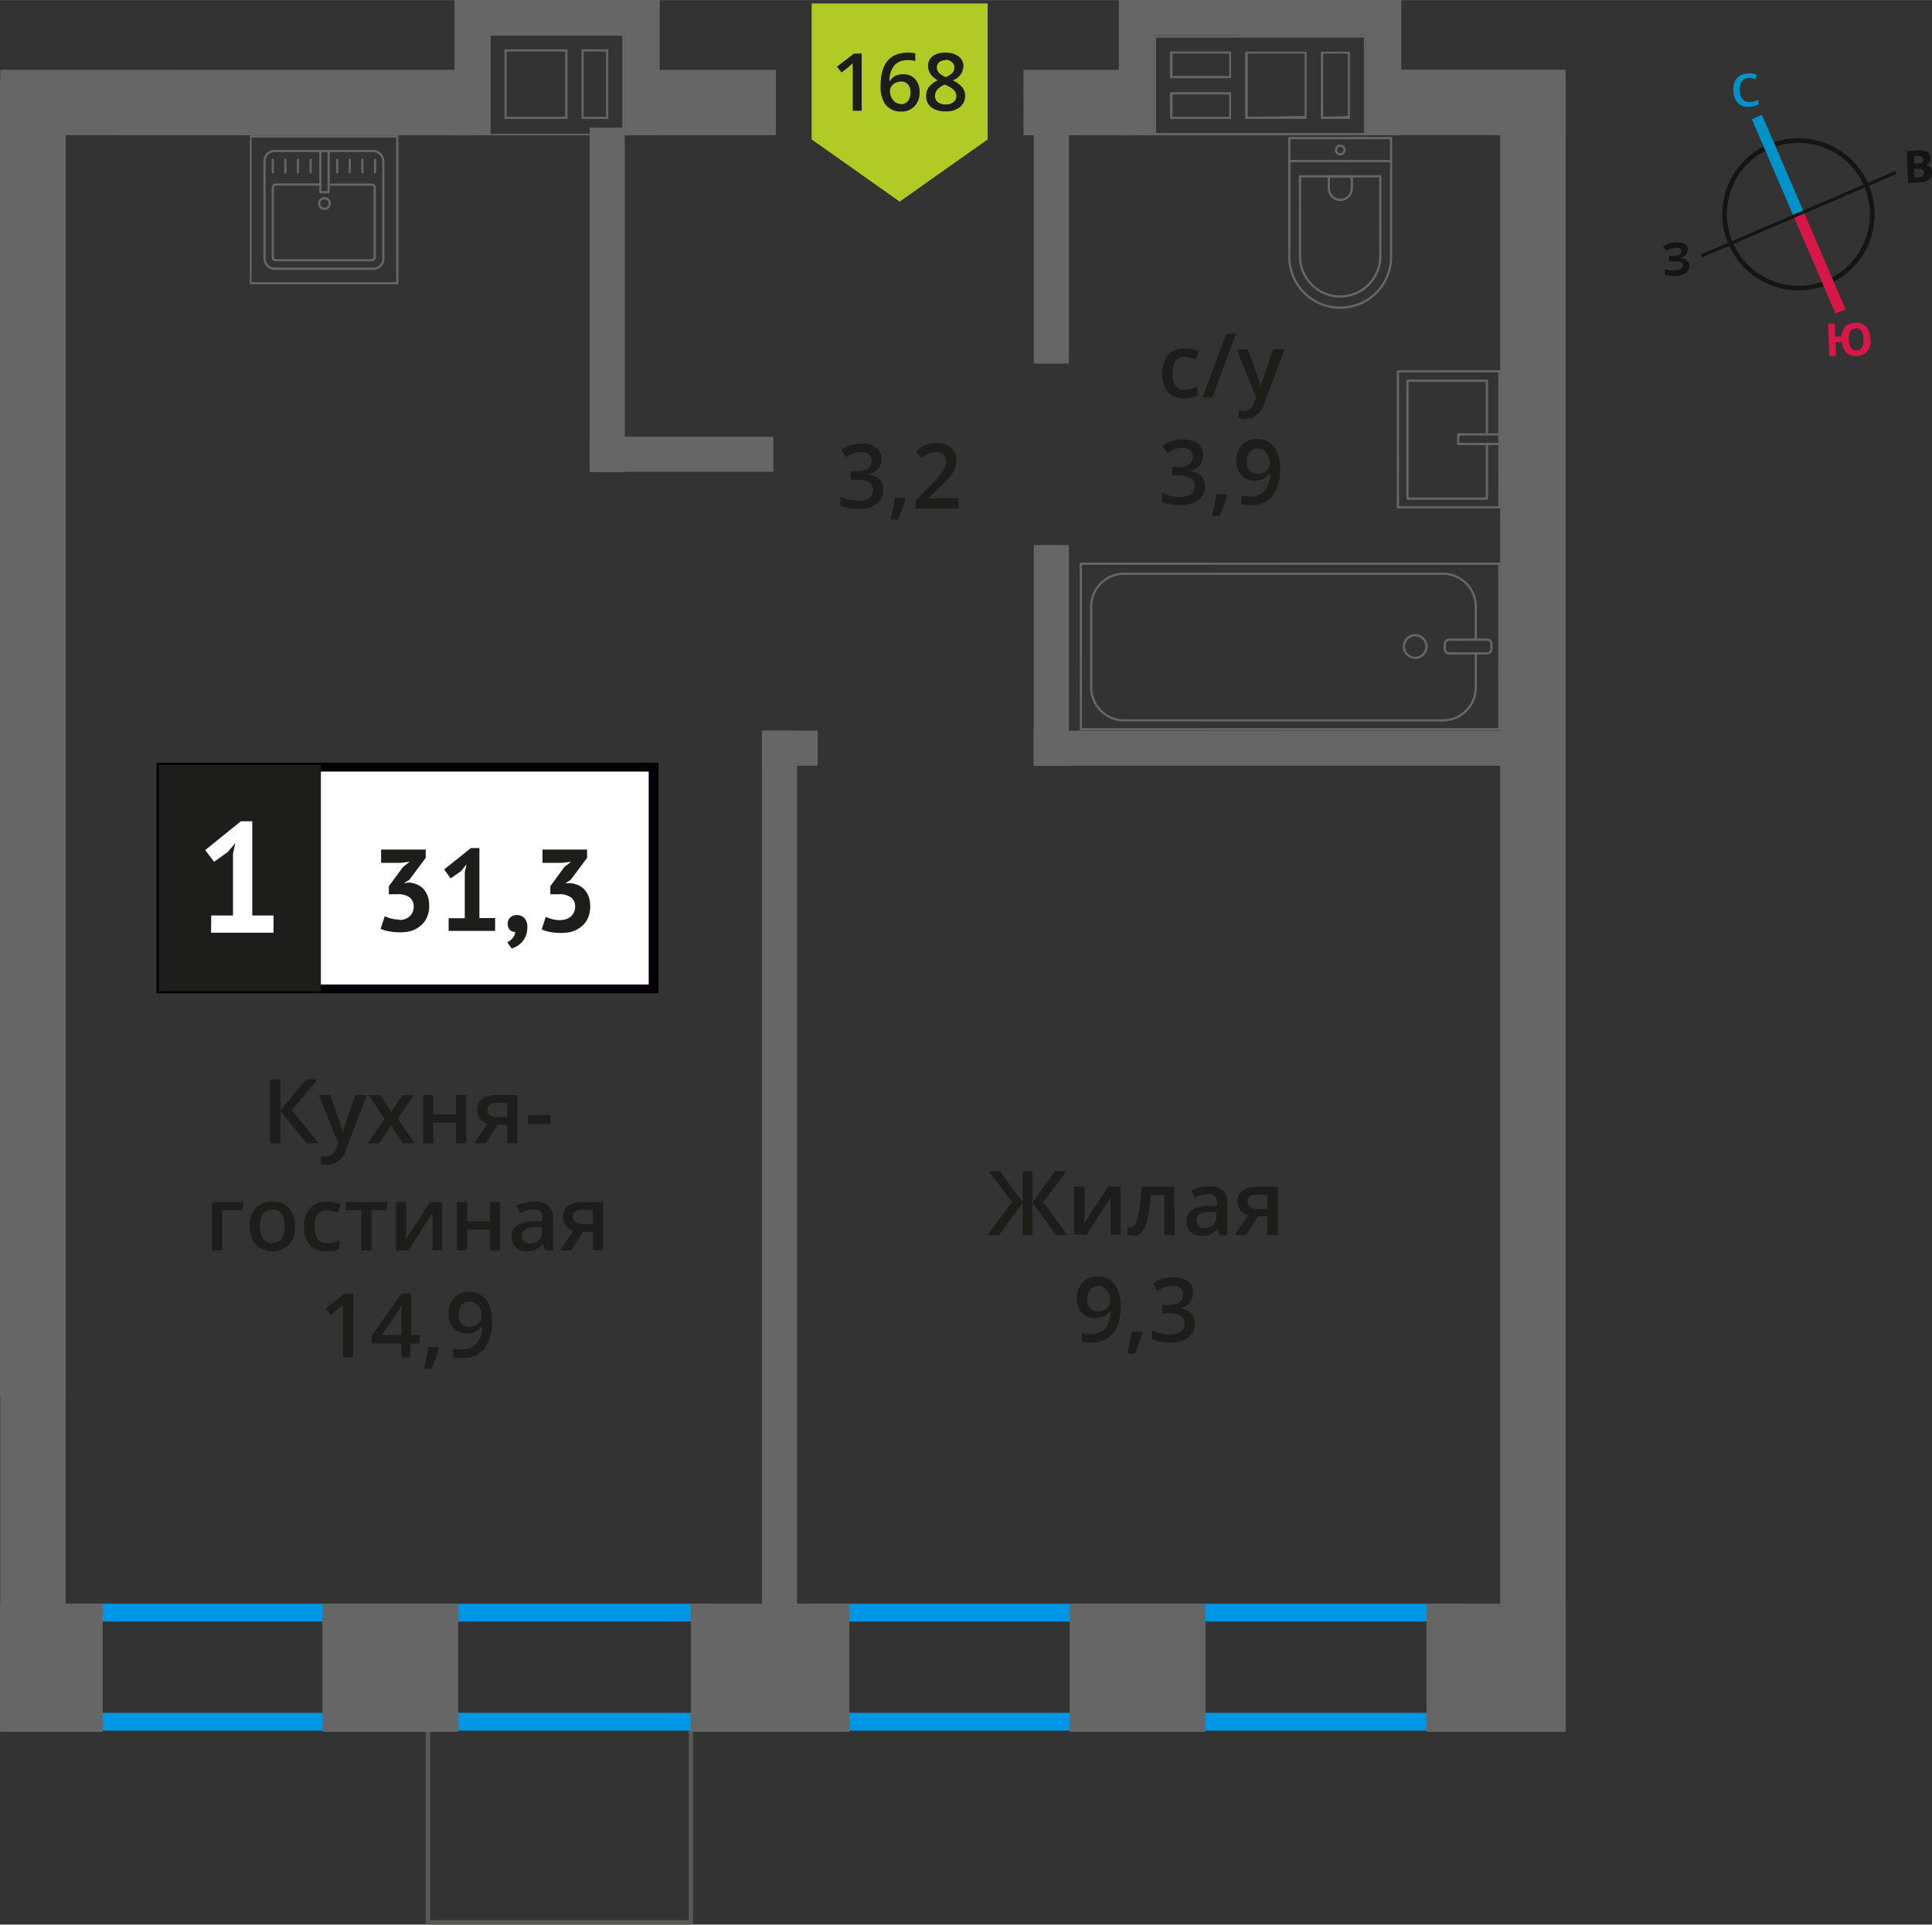 <svg xmlns="http://www.w3.org/2000/svg" width="76.4mm" height="76.11mm" viewBox="0 0 216.57 215.74"><rect x="0" y="0" width="216.57" height="215.74" fill="#333333" stroke="none"/><defs><style>.cls-1,.cls-10,.cls-11,.cls-12,.cls-4{fill:none;}.cls-1{stroke:#575756;}.cls-1,.cls-4{stroke-linecap:round;stroke-linejoin:round;}.cls-1,.cls-8{stroke-width:0.5px;}.cls-2{fill:#0096e7;}.cls-3{fill:#666;}.cls-4{stroke:#666;stroke-width:0.25px;}.cls-5,.cls-8{fill:#1d1d1b;}.cls-6{fill:#fff;}.cls-7{fill:#050007;}.cls-8{stroke:#1d1d1b;stroke-miterlimit:22.93;}.cls-9{fill:#b2ca25;fill-rule:evenodd;}.cls-10{stroke:#141515;stroke-width:0.52px;}.cls-10,.cls-11,.cls-12{stroke-miterlimit:10;}.cls-11{stroke:#0093ca;}.cls-11,.cls-12{stroke-width:1.23px;}.cls-12{stroke:#d61747;}.cls-13{fill:#141515;}.cls-14{fill:#0093ca;}.cls-15{fill:#d61747;}</style></defs><g id="text"><rect class="cls-1" x="47.97" y="192.83" width="29.48" height="22.66"/><path class="cls-2" d="M162.24,181.77V192H93V181.77h69.26m2-2H91V194h73.26V179.77Z"/><path class="cls-2" d="M78.24,181.77V192H9.5V181.77H78.24m2-2H7.5V194H80.24V179.77Z"/><rect class="cls-3" x="64.4" y="5.61" width="15.16" height="3.94" transform="translate(79.56 -64.4) rotate(90)"/><rect class="cls-3" x="45.33" y="5.61" width="15.16" height="3.94" transform="translate(60.5 -45.33) rotate(90)"/><rect class="cls-3" x="51.02" width="22.75" height="3.94"/><path class="cls-3" d="M69.76,4v11H55V4H69.76M56.55,13.33h7.06V5.52H56.55v7.81m8.64,0h3V5.52h-3v7.81M70,3.7H54.72V15.16H70V3.7Zm-4.57,9.38V5.77h2.5v7.31Zm-8.64,0V5.77h6.56v7.31Z"/><path class="cls-3" d="M152.89,4.21v10.7H129.6V4.21h23.29m-4.82,9.12h3.25V5.79h-3.26v7.54M131.18,8.76H138v-3h-6.85v3m8.43,4.57h6.88V5.79h-6.88v7.54m-8.43,0H138v-3h-6.85v3m22-9.37H129.35v11.2h23.79V4Zm-4.82,9.12V6h2.76v7Zm-8.46,0V6h6.38v7Zm-8.43-4.57V6h6.35V8.51Zm0,4.57V10.59h6.35v2.49Z"/><rect class="cls-3" x="119.8" y="5.61" width="15.16" height="3.94" transform="translate(134.97 -119.8) rotate(90)"/><rect class="cls-3" x="147.53" y="5.61" width="15.16" height="3.94" transform="translate(162.69 -147.53) rotate(90)"/><rect class="cls-3" x="126.97" width="29.13" height="3.94"/><rect class="cls-3" x="138.9" width="17.2" height="3.94"/><rect class="cls-3" x="119.91" y="179.77" width="15.22" height="14.36" transform="translate(255.04 373.9) rotate(-180)"/><rect class="cls-3" x="36.14" y="179.77" width="15.22" height="14.36" transform="translate(87.5 373.9) rotate(-180)"/><rect class="cls-3" x="159.91" y="179.77" width="15.59" height="14.36" transform="translate(335.41 373.9) rotate(-180)"/><rect class="cls-3" x="77.46" y="179.77" width="17.76" height="14.36" transform="translate(172.67 373.9) rotate(-180)"/><rect class="cls-3" x="0.03" y="179.77" width="11.49" height="14.36" transform="translate(11.54 373.9) rotate(-180)"/><rect class="cls-3" x="155.11" y="7.83" width="20.39" height="7.33" transform="translate(330.61 23) rotate(-179.99)"/><rect class="cls-3" x="114.72" y="7.82" width="12.66" height="7.33" transform="translate(242.11 23) rotate(-179.99)"/><rect class="cls-3" x="71.98" y="7.82" width="14.99" height="7.33" transform="translate(158.95 22.99) rotate(-179.99)"/><rect class="cls-3" x="0.02" y="7.83" width="52.89" height="7.33" transform="translate(52.94 22.99) rotate(-179.99)"/><rect class="cls-3" x="-88.96" y="97.81" width="185.31" height="7.33" transform="translate(105.17 97.78) rotate(90)"/><rect class="cls-3" x="79.18" y="97.81" width="185.31" height="7.33" transform="translate(273.31 -70.36) rotate(90)"/><rect class="cls-3" x="115.87" y="81.91" width="54.4" height="3.94" transform="translate(286.15 167.75) rotate(180)"/><rect class="cls-3" x="85.41" y="81.91" width="6.25" height="3.94" transform="translate(177.07 167.75) rotate(180)"/><rect class="cls-3" x="66.09" y="48.95" width="20.59" height="3.94" transform="translate(152.78 101.84) rotate(180)"/><rect class="cls-3" x="105.46" y="71.5" width="24.76" height="3.94" transform="translate(44.38 191.31) rotate(-90)"/><rect class="cls-3" x="37.5" y="129.82" width="99.76" height="3.94" transform="translate(-44.41 219.17) rotate(-90)"/><rect class="cls-3" x="104.62" y="25.56" width="26.45" height="3.94" transform="translate(90.32 145.37) rotate(-90)"/><rect class="cls-3" x="48.77" y="31.63" width="38.59" height="3.94" transform="translate(34.47 101.66) rotate(-90)"/><rect class="cls-3" x="-70.1" y="78.92" width="147.53" height="7.33" transform="translate(86.26 78.92) rotate(90)"/><rect class="cls-4" x="135.35" y="49.01" width="18.55" height="46.92" transform="translate(72.17 217.1) rotate(-90.01)"/><rect class="cls-4" x="163.8" y="69.85" width="1.55" height="5.24" rx="0.49" transform="translate(92.13 237.06) rotate(-90.01)"/><path class="cls-4" d="M165.43,73.24v3.83a3.68,3.68,0,0,1-3.68,3.68H126a3.69,3.69,0,0,1-3.68-3.69V68A3.68,3.68,0,0,1,126,64.31h35.8A3.69,3.69,0,0,1,165.43,68V71.7"/><circle class="cls-4" cx="158.64" cy="72.47" r="1.27"/><path class="cls-4" d="M140.74,19.28h13.32A5.69,5.69,0,0,1,159.75,25v0a5.69,5.69,0,0,1-5.69,5.69H140.74a0,0,0,0,1,0,0V19.28A0,0,0,0,1,140.74,19.28Z" transform="translate(175.19 -125.27) rotate(89.99)"/><path class="cls-4" d="M143.53,22h8.91A4.51,4.51,0,0,1,157,26.48v0A4.51,4.51,0,0,1,152.44,31h-8.91a0,0,0,0,1,0,0V22A0,0,0,0,1,143.53,22Z" transform="translate(176.7 -123.77) rotate(89.99)"/><path class="cls-4" d="M148.93,19.79h1.34a1.29,1.29,0,0,1,1.29,1.29v0a1.29,1.29,0,0,1-1.29,1.29h-1.34a0,0,0,0,1,0,0V19.79A0,0,0,0,1,148.93,19.79Z" transform="translate(171.3 -129.16) rotate(89.99)"/><circle class="cls-4" cx="150.24" cy="16.81" r="0.48"/><line class="cls-4" x1="155.93" y1="18.05" x2="144.55" y2="18.05"/><rect class="cls-4" x="156.69" y="41.6" width="11.38" height="15.25" transform="translate(324.78 98.44) rotate(179.99)"/><polyline class="cls-4" points="168.08 48.69 163.46 48.69 163.46 49.77 168.08 49.77"/><polyline class="cls-4" points="166.68 48.69 166.68 42.68 157.77 42.68 157.77 55.89 166.68 55.89 166.68 49.77"/><rect class="cls-4" x="29.65" y="16.93" width="13.32" height="13.19" rx="1.09"/><path class="cls-4" d="M36.83,20.69h4.89A.32.32,0,0,1,42,21v7.86a.32.32,0,0,1-.32.31H30.9a.31.31,0,0,1-.32-.31V21a.32.32,0,0,1,.32-.32h5"/><circle class="cls-4" cx="36.37" cy="22.81" r="0.6"/><rect class="cls-4" x="35.91" y="16.93" width="0.93" height="4.61"/><line class="cls-4" x1="30.58" y1="17.9" x2="30.58" y2="19.31"/><line class="cls-4" x1="31.99" y1="17.9" x2="31.99" y2="19.31"/><line class="cls-4" x1="33.4" y1="17.9" x2="33.4" y2="19.31"/><line class="cls-4" x1="34.82" y1="17.9" x2="34.82" y2="19.31"/><line class="cls-4" x1="37.8" y1="17.9" x2="37.8" y2="19.31"/><line class="cls-4" x1="39.21" y1="17.9" x2="39.21" y2="19.31"/><line class="cls-4" x1="40.62" y1="17.9" x2="40.62" y2="19.31"/><line class="cls-4" x1="42.04" y1="17.9" x2="42.04" y2="19.31"/><path class="cls-3" d="M44.41,15.42v16.2H28.2V15.42H44.41m.25-.25H28v16.7H44.66V15.17Z"/><path class="cls-5" d="M98.82,51.45a1.68,1.68,0,0,1-.4,1.13,2,2,0,0,1-1.11.61v0a2.13,2.13,0,0,1,1.28.53A1.54,1.54,0,0,1,99,54.9a1.9,1.9,0,0,1-.72,1.59,3.37,3.37,0,0,1-2.07.56,4.6,4.6,0,0,1-2-.39v-1a4.39,4.39,0,0,0,1,.35,4.22,4.22,0,0,0,1,.12,2,2,0,0,0,1.24-.31,1.09,1.09,0,0,0,.41-.95.91.91,0,0,0-.45-.84,2.89,2.89,0,0,0-1.43-.27h-.62v-.93h.63c1.14,0,1.71-.4,1.71-1.18a.86.86,0,0,0-.3-.71,1.29,1.29,0,0,0-.87-.25,3,3,0,0,0-.79.11,3.86,3.86,0,0,0-.88.45l-.57-.8a3.78,3.78,0,0,1,2.28-.72,2.72,2.72,0,0,1,1.69.46A1.54,1.54,0,0,1,98.82,51.45Z"/><path class="cls-5" d="M101.52,55.9a15.79,15.79,0,0,1-.86,2.34h-.84a22.73,22.73,0,0,0,.5-2.45h1.13Z"/><path class="cls-5" d="M107.46,57h-4.84v-.87l1.84-1.85A14.54,14.54,0,0,0,105.55,53a3,3,0,0,0,.38-.65,1.85,1.85,0,0,0,.13-.66,1,1,0,0,0-.29-.76,1.13,1.13,0,0,0-.81-.28,2.13,2.13,0,0,0-.79.15,3.53,3.53,0,0,0-.89.55l-.62-.76a4,4,0,0,1,1.16-.71,3.36,3.36,0,0,1,1.2-.21,2.33,2.33,0,0,1,1.59.52,1.74,1.74,0,0,1,.6,1.4,2.49,2.49,0,0,1-.17.91,3.9,3.9,0,0,1-.53.9,12.42,12.42,0,0,1-1.2,1.25l-1.24,1.2v0h3.39Z"/><path class="cls-5" d="M132.78,44.65a2.4,2.4,0,0,1-1.87-.71,3.66,3.66,0,0,1,0-4.15,2.48,2.48,0,0,1,1.93-.73,3.65,3.65,0,0,1,1.54.31l-.35.93a3.53,3.53,0,0,0-1.2-.29c-.94,0-1.4.62-1.4,1.86a2.2,2.2,0,0,0,.35,1.37,1.21,1.21,0,0,0,1,.45,2.88,2.88,0,0,0,1.45-.38v1a2,2,0,0,1-.66.26A4,4,0,0,1,132.78,44.65Z"/><path class="cls-5" d="M138.55,37.41l-2.66,7.14h-1.08l2.66-7.14Z"/><path class="cls-5" d="M138.63,39.15h1.25l1.1,3.06a5.39,5.39,0,0,1,.33,1.23h0a5.46,5.46,0,0,1,.16-.65c.08-.25.49-1.47,1.24-3.64H144l-2.31,6.12a2.2,2.2,0,0,1-2.1,1.69,3.06,3.06,0,0,1-.74-.09V46a2.61,2.61,0,0,0,.59.06,1.22,1.22,0,0,0,1.17-1l.2-.51Z"/><path class="cls-5" d="M134.85,51.06a1.69,1.69,0,0,1-.39,1.13,2,2,0,0,1-1.12.6v0a2.08,2.08,0,0,1,1.29.54,1.5,1.5,0,0,1,.43,1.13,1.87,1.87,0,0,1-.73,1.59,3.33,3.33,0,0,1-2.07.56,4.79,4.79,0,0,1-2-.38v-1a4.81,4.81,0,0,0,1,.35,4.3,4.3,0,0,0,1,.12,2.1,2.1,0,0,0,1.24-.3,1.14,1.14,0,0,0,.41-1,.91.91,0,0,0-.45-.84,3.06,3.06,0,0,0-1.43-.26h-.62v-.94H132c1.14,0,1.71-.39,1.71-1.18a.89.89,0,0,0-.3-.71,1.38,1.38,0,0,0-.88-.25,2.54,2.54,0,0,0-.78.12,3.7,3.7,0,0,0-.89.45l-.56-.81a3.78,3.78,0,0,1,2.28-.72,2.74,2.74,0,0,1,1.69.47A1.52,1.52,0,0,1,134.85,51.06Z"/><path class="cls-5" d="M137.56,55.5a15,15,0,0,1-.86,2.34h-.84a24.85,24.85,0,0,0,.5-2.45h1.13Z"/><path class="cls-5" d="M143.49,52.46a4.88,4.88,0,0,1-.85,3.15,3.13,3.13,0,0,1-2.56,1,4,4,0,0,1-.93-.08v-1a3.26,3.26,0,0,0,.87.12,2.26,2.26,0,0,0,1.74-.62,3,3,0,0,0,.62-2h-.06a1.68,1.68,0,0,1-.69.64,2.19,2.19,0,0,1-1,.2,1.91,1.91,0,0,1-1.49-.6,2.3,2.3,0,0,1-.54-1.62,2.48,2.48,0,0,1,.63-1.78,2.25,2.25,0,0,1,1.71-.66,2.26,2.26,0,0,1,2.2,1.45A4.11,4.11,0,0,1,143.49,52.46ZM141,50.27a1.1,1.1,0,0,0-.91.39,1.63,1.63,0,0,0-.32,1.09,1.42,1.42,0,0,0,.3,1,1.07,1.07,0,0,0,.89.35,1.44,1.44,0,0,0,1-.34,1.09,1.09,0,0,0,.39-.82,1.84,1.84,0,0,0-.17-.81,1.41,1.41,0,0,0-.47-.6A1.18,1.18,0,0,0,141,50.27Z"/><path class="cls-5" d="M35.74,128.16H34.37l-2.94-3.62v3.62H30.26V121h1.17v3.46L34.32,121H35.6l-2.88,3.45Z"/><path class="cls-5" d="M35.74,122.76H37l1.1,3.06a6.28,6.28,0,0,1,.33,1.23h0a4.66,4.66,0,0,1,.16-.65c.08-.26.49-1.47,1.24-3.64H41.1l-2.31,6.11a2.19,2.19,0,0,1-2.1,1.69,3.65,3.65,0,0,1-.74-.08v-.91a2.61,2.61,0,0,0,.59.06,1.22,1.22,0,0,0,1.17-1l.2-.5Z"/><path class="cls-5" d="M43.12,125.4l-1.81-2.64h1.31l1.23,1.89,1.24-1.89h1.3l-1.82,2.64,1.91,2.76h-1.3l-1.33-2-1.33,2h-1.3Z"/><path class="cls-5" d="M48.57,122.76v2.16h2.55v-2.16h1.15v5.4H51.12v-2.33H48.57v2.33H47.43v-5.4Z"/><path class="cls-5" d="M54.46,128.16H53.17l1.51-2.22a1.65,1.65,0,0,1-.86-.55,1.59,1.59,0,0,1-.31-1,1.46,1.46,0,0,1,.54-1.2,2.37,2.37,0,0,1,1.5-.43H58v5.4H56.86v-2.08H55.77Zm.17-3.76a.7.7,0,0,0,.31.62,1.51,1.51,0,0,0,.85.21h1.07v-1.6H55.61a1.11,1.11,0,0,0-.73.2A.67.67,0,0,0,54.63,124.4Z"/><path class="cls-5" d="M59.18,126v-1h2.51v1Z"/><path class="cls-5" d="M27.25,134.76v.89H24.91v4.51H23.76v-5.4Z"/><path class="cls-5" d="M33.08,137.45a2.94,2.94,0,0,1-.67,2.06,2.43,2.43,0,0,1-1.89.74,2.57,2.57,0,0,1-1.34-.34,2.13,2.13,0,0,1-.89-1,3.29,3.29,0,0,1-.32-1.48,2.91,2.91,0,0,1,.68-2,2.41,2.41,0,0,1,1.9-.74,2.37,2.37,0,0,1,1.85.75A2.91,2.91,0,0,1,33.08,137.45Zm-3.93,0c0,1.24.47,1.87,1.39,1.87s1.36-.63,1.36-1.87-.46-1.85-1.37-1.85a1.2,1.2,0,0,0-1.05.47A2.43,2.43,0,0,0,29.15,137.45Z"/><path class="cls-5" d="M36.58,140.25a2.33,2.33,0,0,1-1.86-.71,3,3,0,0,1-.64-2,3,3,0,0,1,.67-2.1,2.44,2.44,0,0,1,1.92-.73,3.62,3.62,0,0,1,1.54.32l-.34.92a3.48,3.48,0,0,0-1.21-.28c-.93,0-1.4.62-1.4,1.86a2.23,2.23,0,0,0,.35,1.36,1.23,1.23,0,0,0,1,.46,2.92,2.92,0,0,0,1.44-.38v1a2.46,2.46,0,0,1-.65.26A4.16,4.16,0,0,1,36.58,140.25Z"/><path class="cls-5" d="M43.41,134.76v.89H41.65v4.51H40.5v-4.51H38.74v-.89Z"/><path class="cls-5" d="M45.55,134.76v2.76c0,.33,0,.8-.08,1.43l2.71-4.19h1.4v5.4h-1.1v-2.72c0-.15,0-.4,0-.73s0-.58,0-.73l-2.7,4.18h-1.4v-5.4Z"/><path class="cls-5" d="M52.37,134.76v2.16h2.54v-2.16h1.15v5.4H54.91v-2.33H52.37v2.33H51.22v-5.4Z"/><path class="cls-5" d="M61.08,140.16l-.23-.76h0a2.2,2.2,0,0,1-.79.68,2.62,2.62,0,0,1-1,.17,1.69,1.69,0,0,1-1.24-.43,1.58,1.58,0,0,1-.45-1.21,1.43,1.43,0,0,1,.62-1.26,3.54,3.54,0,0,1,1.89-.46l.93,0v-.29a1.1,1.1,0,0,0-.24-.78,1,1,0,0,0-.75-.25,2.67,2.67,0,0,0-.8.12,6.52,6.52,0,0,0-.73.29l-.37-.82a3.65,3.65,0,0,1,1-.35,4.45,4.45,0,0,1,1-.12,2.33,2.33,0,0,1,1.55.45,1.76,1.76,0,0,1,.53,1.41v3.64Zm-1.71-.78a1.42,1.42,0,0,0,1-.35,1.25,1.25,0,0,0,.38-1v-.47l-.69,0a2.38,2.38,0,0,0-1.18.27.82.82,0,0,0-.37.74.7.7,0,0,0,.22.56A.91.91,0,0,0,59.37,139.38Z"/><path class="cls-5" d="M64.05,140.16H62.77l1.5-2.22a1.65,1.65,0,0,1-.86-.55,1.59,1.59,0,0,1-.31-1,1.44,1.44,0,0,1,.55-1.2,2.32,2.32,0,0,1,1.49-.43H67.6v5.4H66.45v-2.08H65.36Zm.17-3.76a.7.7,0,0,0,.31.62,1.53,1.53,0,0,0,.85.21h1.07v-1.6H65.2a1.1,1.1,0,0,0-.72.2A.65.65,0,0,0,64.22,136.4Z"/><path class="cls-5" d="M39.59,152.16H38.45v-4.61c0-.55,0-1,0-1.31a3.49,3.49,0,0,1-.27.26l-1.1.9-.57-.73,2.1-1.65h1Z"/><path class="cls-5" d="M47,150.6h-1v1.56H45V150.6H41.68v-.88L45,145h1.11v4.65h1ZM45,149.65v-1.8c0-.63,0-1.16,0-1.56h0a8.56,8.56,0,0,1-.43.78l-1.78,2.58Z"/><path class="cls-5" d="M49.21,151.11a15.79,15.79,0,0,1-.86,2.34h-.84A25,25,0,0,0,48,151h1.13Z"/><path class="cls-5" d="M55.14,148.06a4.88,4.88,0,0,1-.85,3.15,3.08,3.08,0,0,1-2.56,1,4.13,4.13,0,0,1-.93-.07v-1a2.91,2.91,0,0,0,.87.13,2.23,2.23,0,0,0,1.74-.63,3,3,0,0,0,.62-2H54a1.72,1.72,0,0,1-.69.63,2.19,2.19,0,0,1-1,.2,2,2,0,0,1-1.49-.59,2.33,2.33,0,0,1-.54-1.62,2.47,2.47,0,0,1,.63-1.78,2.25,2.25,0,0,1,1.71-.66,2.35,2.35,0,0,1,1.33.37,2.28,2.28,0,0,1,.87,1.07A4.15,4.15,0,0,1,55.14,148.06Zm-2.49-2.18a1.1,1.1,0,0,0-.91.39,1.67,1.67,0,0,0-.32,1.09,1.45,1.45,0,0,0,.3,1,1.1,1.1,0,0,0,.89.35,1.45,1.45,0,0,0,1-.35,1.05,1.05,0,0,0,.39-.81,2.07,2.07,0,0,0-.16-.82,1.41,1.41,0,0,0-.48-.59A1.12,1.12,0,0,0,52.65,145.88Z"/><rect class="cls-6" x="18.04" y="85.99" width="54.7" height="24.87"/><path class="cls-7" d="M72.73,86.49H18.63v23.87h54.1Zm-54.64-1H73.82v25.85H17.55V85.5Z"/><rect class="cls-8" x="18.04" y="85.99" width="17.68" height="24.87"/><path class="cls-5" d="M44.72,103.12a1.67,1.67,0,0,0,1.23-.43,1.46,1.46,0,0,0,.42-1,1.29,1.29,0,0,0-.44-1.09,2.2,2.2,0,0,0-1.4-.36h-.94v-.9l1.58-2.15.75-.59-1,.12h-2.2V95.23h5v.93l-1.84,2.47-.58.35V99l.55-.07a2.77,2.77,0,0,1,.87.2,2.24,2.24,0,0,1,.72.49,2.52,2.52,0,0,1,.49.79,3.08,3.08,0,0,1,.18,1.09,3.22,3.22,0,0,1-.25,1.33,2.66,2.66,0,0,1-.71.94,3,3,0,0,1-1,.56,4.47,4.47,0,0,1-1.29.18,7.08,7.08,0,0,1-1.19-.1,3.42,3.42,0,0,1-1-.3l.46-1.41a3.81,3.81,0,0,0,1.67.38Z"/><path class="cls-5" d="M50.29,102.93H52.1V97.78l.2-.89-.63.77-1.16.8-.72-1,3-2.4h.95v7.85H55.5v1.44H50.29Z"/><path class="cls-5" d="M56.92,103.53a.9.9,0,0,1,.29-.7,1.18,1.18,0,0,1,1.59.1,1.45,1.45,0,0,1,.31,1,2.57,2.57,0,0,1-.18,1,2.4,2.4,0,0,1-.45.71,2.57,2.57,0,0,1-.57.44,3.13,3.13,0,0,1-.56.24l-.49-.7a1.62,1.62,0,0,0,.61-.47,1.3,1.3,0,0,0,.29-.69.75.75,0,0,1-.57-.19A.89.89,0,0,1,56.92,103.53Z"/><path class="cls-5" d="M62.81,103.12a1.67,1.67,0,0,0,1.23-.43,1.47,1.47,0,0,0,.43-1,1.29,1.29,0,0,0-.45-1.09,2.18,2.18,0,0,0-1.39-.36h-.94v-.9l1.57-2.15.75-.59-1,.12h-2.2V95.23h5v.93l-1.84,2.47-.57.35V99L63.9,99a2.77,2.77,0,0,1,.87.2,2.14,2.14,0,0,1,.72.49,2.52,2.52,0,0,1,.49.79,3.08,3.08,0,0,1,.18,1.09,3.22,3.22,0,0,1-.25,1.33,2.66,2.66,0,0,1-.71.94,3,3,0,0,1-1,.56,4.47,4.47,0,0,1-1.29.18,7.08,7.08,0,0,1-1.19-.1,3.42,3.42,0,0,1-1-.3l.46-1.41a3.81,3.81,0,0,0,1.67.38Z"/><path class="cls-6" d="M23.68,102.62h2.44V95.69l.26-1.19-.84,1L24,96.6l-1-1.31,4-3.23h1.28v10.56h2.38v1.93h-7Z"/><path class="cls-5" d="M113.45,134.75l-2.6-3.45h1.25l2.54,3.46V131.3h1.1v3.46l2.54-3.46h1.25l-2.6,3.45,2.72,3.69h-1.29l-2.62-3.62v3.62h-1.1v-3.62L112,138.44h-1.29Z"/><path class="cls-5" d="M121.57,133v2.77c0,.32,0,.79-.07,1.42l2.71-4.19h1.4v5.4H124.5v-2.72c0-.15,0-.39,0-.73s0-.58,0-.73l-2.7,4.18h-1.4V133Z"/><path class="cls-5" d="M131.68,138.44h-1.16v-4.5H129a20.67,20.67,0,0,1-.37,2.71,3.63,3.63,0,0,1-.61,1.43,1.2,1.2,0,0,1-1,.45,1.65,1.65,0,0,1-.63-.11v-.9a.92.92,0,0,0,.36.07c.33,0,.6-.37.79-1.12a20.45,20.45,0,0,0,.44-3.43h3.63Z"/><path class="cls-5" d="M136.7,138.44l-.23-.75h0a2.22,2.22,0,0,1-.78.67,2.52,2.52,0,0,1-1,.18,1.74,1.74,0,0,1-1.24-.43,1.62,1.62,0,0,1-.45-1.22,1.43,1.43,0,0,1,.62-1.26,3.56,3.56,0,0,1,1.89-.46l.93,0v-.29a1.08,1.08,0,0,0-.24-.77,1,1,0,0,0-.75-.26,2.61,2.61,0,0,0-.79.12,6,6,0,0,0-.74.29l-.37-.82a4.51,4.51,0,0,1,1.95-.47,2.34,2.34,0,0,1,1.56.45,1.76,1.76,0,0,1,.52,1.41v3.64Zm-1.71-.78a1.46,1.46,0,0,0,1-.35,1.27,1.27,0,0,0,.37-1v-.47l-.69,0a2.41,2.41,0,0,0-1.18.27.84.84,0,0,0-.37.74.7.7,0,0,0,.22.56A.93.93,0,0,0,135,137.66Z"/><path class="cls-5" d="M139.67,138.44h-1.28l1.51-2.21a1.55,1.55,0,0,1-1.18-1.56,1.44,1.44,0,0,1,.55-1.2,2.32,2.32,0,0,1,1.49-.43h2.47v5.4h-1.16v-2.08H141Zm.17-3.76a.69.69,0,0,0,.32.62,1.49,1.49,0,0,0,.84.21h1.07v-1.6h-1.25a1.1,1.1,0,0,0-.72.2A.68.68,0,0,0,139.84,134.68Z"/><path class="cls-5" d="M125.61,146.35a4.91,4.91,0,0,1-.85,3.15,3.13,3.13,0,0,1-2.56,1,4,4,0,0,1-.93-.08v-1a3.26,3.26,0,0,0,.87.12,2.23,2.23,0,0,0,1.74-.63,3,3,0,0,0,.62-2h-.06a1.82,1.82,0,0,1-.69.64,2.19,2.19,0,0,1-1,.19,1.94,1.94,0,0,1-1.49-.59,2.3,2.3,0,0,1-.54-1.62,2.47,2.47,0,0,1,.63-1.78,2.25,2.25,0,0,1,1.71-.66,2.35,2.35,0,0,1,1.33.37,2.38,2.38,0,0,1,.87,1.07A4.16,4.16,0,0,1,125.61,146.35Zm-2.49-2.19a1.1,1.1,0,0,0-.91.39,1.63,1.63,0,0,0-.32,1.09,1.43,1.43,0,0,0,.3,1,1.1,1.1,0,0,0,.89.35,1.45,1.45,0,0,0,1-.35,1.05,1.05,0,0,0,.39-.81,2,2,0,0,0-.16-.81,1.38,1.38,0,0,0-.48-.6A1.12,1.12,0,0,0,123.12,144.16Z"/><path class="cls-5" d="M128.06,149.39a17,17,0,0,1-.86,2.34h-.84c.22-.88.39-1.7.5-2.45H128Z"/><path class="cls-5" d="M133.73,144.94a1.63,1.63,0,0,1-.4,1.13,2,2,0,0,1-1.11.61v0a2.14,2.14,0,0,1,1.29.53,1.54,1.54,0,0,1,.43,1.14,1.89,1.89,0,0,1-.73,1.59,3.33,3.33,0,0,1-2.07.56,4.6,4.6,0,0,1-2-.39v-1a5,5,0,0,0,1,.35,4.3,4.3,0,0,0,1,.12,2,2,0,0,0,1.24-.31,1.11,1.11,0,0,0,.41-.95.91.91,0,0,0-.45-.84,2.92,2.92,0,0,0-1.43-.27h-.62v-.93h.63c1.14,0,1.71-.4,1.71-1.18a.86.86,0,0,0-.3-.71,1.32,1.32,0,0,0-.88-.25,2.88,2.88,0,0,0-.78.11,3.9,3.9,0,0,0-.89.45l-.56-.8a3.75,3.75,0,0,1,2.28-.72,2.74,2.74,0,0,1,1.69.46A1.53,1.53,0,0,1,133.73,144.94Z"/><polygon class="cls-9" points="90.98 15.63 90.99 15.63 95.92 19.11 100.85 22.6 105.78 19.11 110.71 15.63 110.71 15.63 110.71 15.63 110.71 0.38 90.98 0.38 90.98 15.63 90.98 15.63"/><path class="cls-5" d="M96.59,12.41h-1V8.26c0-.5,0-.89,0-1.18a1.94,1.94,0,0,1-.25.23c-.09.09-.42.36-1,.81l-.52-.65L95.73,6h.86Z"/><path class="cls-5" d="M98.71,9.67c0-2.51,1-3.77,3.07-3.77a4.55,4.55,0,0,1,.82.07v.87a2.57,2.57,0,0,0-.77-.1,2,2,0,0,0-1.55.55,2.67,2.67,0,0,0-.57,1.78h.06a1.34,1.34,0,0,1,.58-.55,1.87,1.87,0,0,1,.88-.2,1.75,1.75,0,0,1,1.36.54,2.08,2.08,0,0,1,.49,1.45,2.19,2.19,0,0,1-.57,1.6,2,2,0,0,1-1.54.59,2.06,2.06,0,0,1-2-1.3A3.73,3.73,0,0,1,98.71,9.67Zm2.24,2a1,1,0,0,0,.82-.34,1.49,1.49,0,0,0,.29-1,1.29,1.29,0,0,0-.27-.87,1,1,0,0,0-.81-.32,1.32,1.32,0,0,0-.62.15,1.1,1.1,0,0,0-.44.39.88.88,0,0,0-.16.51,1.64,1.64,0,0,0,.33,1A1.07,1.07,0,0,0,101,11.64Z"/><path class="cls-5" d="M106,5.9a2.29,2.29,0,0,1,1.45.42A1.36,1.36,0,0,1,108,7.44,1.76,1.76,0,0,1,106.79,9a3,3,0,0,1,1.08.79,1.52,1.52,0,0,1,.32.93A1.58,1.58,0,0,1,107.6,12a2.4,2.4,0,0,1-1.58.48,2.56,2.56,0,0,1-1.62-.45,1.53,1.53,0,0,1-.58-1.27,1.66,1.66,0,0,1,.3-1,2.53,2.53,0,0,1,1-.76,2.5,2.5,0,0,1-.84-.74,1.67,1.67,0,0,1-.25-.88,1.3,1.3,0,0,1,.55-1.11A2.29,2.29,0,0,1,106,5.9Zm-1.19,4.84a.86.86,0,0,0,.32.71,1.38,1.38,0,0,0,.87.25,1.3,1.3,0,0,0,.88-.26.87.87,0,0,0,.32-.71.94.94,0,0,0-.29-.65,2.72,2.72,0,0,0-.88-.54l-.13-.06a2.34,2.34,0,0,0-.83.56A1.08,1.08,0,0,0,104.81,10.74Zm1.18-4a1.1,1.1,0,0,0-.7.22.74.74,0,0,0-.27.59.78.78,0,0,0,.1.41,1,1,0,0,0,.28.33,2.87,2.87,0,0,0,.62.35,2.11,2.11,0,0,0,.75-.49.91.91,0,0,0,.21-.6.74.74,0,0,0-.27-.59A1.14,1.14,0,0,0,106,6.69Z"/><path class="cls-10" d="M198.37,16.41A8.27,8.27,0,1,1,194,27.27a8.23,8.23,0,0,1,4.34-10.86Z"/><line class="cls-11" x1="196.94" y1="13.11" x2="201.63" y2="24.01"/><line class="cls-12" x1="206.32" y1="34.91" x2="201.63" y2="24.01"/><polygon class="cls-13" points="190.66 28.52 201.56 23.83 201.7 24.17 190.8 28.86 190.66 28.52"/><polygon class="cls-13" points="212.46 19.15 201.56 23.83 201.7 24.17 212.61 19.5 212.46 19.15"/><path class="cls-14" d="M196,8.73a1,1,0,0,0-.77.44,1.54,1.54,0,0,0-.22,1,1.66,1.66,0,0,0,.36,1,1,1,0,0,0,.84.27,2.21,2.21,0,0,0,.46-.08l.43-.15,0,.51a2.71,2.71,0,0,1-1,.24,1.5,1.5,0,0,1-1.26-.4,1.9,1.9,0,0,1-.53-1.33,2.33,2.33,0,0,1,.11-1,1.6,1.6,0,0,1,.55-.7,1.86,1.86,0,0,1,.91-.3,2.5,2.5,0,0,1,1.05.14l-.17.53a3.31,3.31,0,0,0-.41-.14,2.12,2.12,0,0,0-.44,0Z"/><path class="cls-15" d="M209.69,38a2,2,0,0,1-.38,1.38,1.46,1.46,0,0,1-1.19.53,1.5,1.5,0,0,1-1.14-.37,1.8,1.8,0,0,1-.51-1.19l-.71,0,.05,1.57-.76,0-.12-3.64.77,0,0,1.43.72,0a1.72,1.72,0,0,1,.46-1.13,1.64,1.64,0,0,1,1.1-.41,1.49,1.49,0,0,1,1.2.45,2.08,2.08,0,0,1,.47,1.38Zm-2.45.08a1.83,1.83,0,0,0,.25.91.71.71,0,0,0,.61.29c.56,0,.82-.44.79-1.26a1.66,1.66,0,0,0-.24-.92.69.69,0,0,0-.61-.29.73.73,0,0,0-.61.33,1.76,1.76,0,0,0-.19.94Z"/><path class="cls-13" d="M213.73,16.92l1.14-.05A2.17,2.17,0,0,1,216,17a.77.77,0,0,1,.4.68,1,1,0,0,1-.12.55.67.67,0,0,1-.4.27v0a.88.88,0,0,1,.51.25,1.07,1.07,0,0,1,.19.56.93.93,0,0,1-.32.79,1.53,1.53,0,0,1-1,.34l-1.37.07Zm.85,1.4.44,0a.85.85,0,0,0,.46-.12.36.36,0,0,0,.11-.34.33.33,0,0,0-.16-.28.94.94,0,0,0-.5-.08l-.39,0Zm0,.6,0,.95.49,0a.77.77,0,0,0,.47-.14.49.49,0,0,0,.13-.39c0-.29-.24-.44-.66-.42Z"/><path class="cls-13" d="M189.15,28a.69.69,0,0,1-.22.59,1.16,1.16,0,0,1-.65.34h0a1.34,1.34,0,0,1,.78.23.74.74,0,0,1,.32.57,1,1,0,0,1-.36.82,1.86,1.86,0,0,1-1.11.37,3.42,3.42,0,0,1-1.3-.11l0-.65a4.32,4.32,0,0,0,.57.14,3.88,3.88,0,0,0,.59,0c.6,0,.9-.22.88-.58a.42.42,0,0,0-.32-.36,2.29,2.29,0,0,0-.89-.07l-.34,0,0-.6.31,0a3,3,0,0,0,.84-.15.42.42,0,0,0,.24-.4.34.34,0,0,0-.18-.28,1,1,0,0,0-.52-.08,1.78,1.78,0,0,0-1,.36l-.37-.49a2.54,2.54,0,0,1,.65-.35,4,4,0,0,1,.76-.13,1.58,1.58,0,0,1,1,.18.77.77,0,0,1,.4.63Z"/></g></svg>
